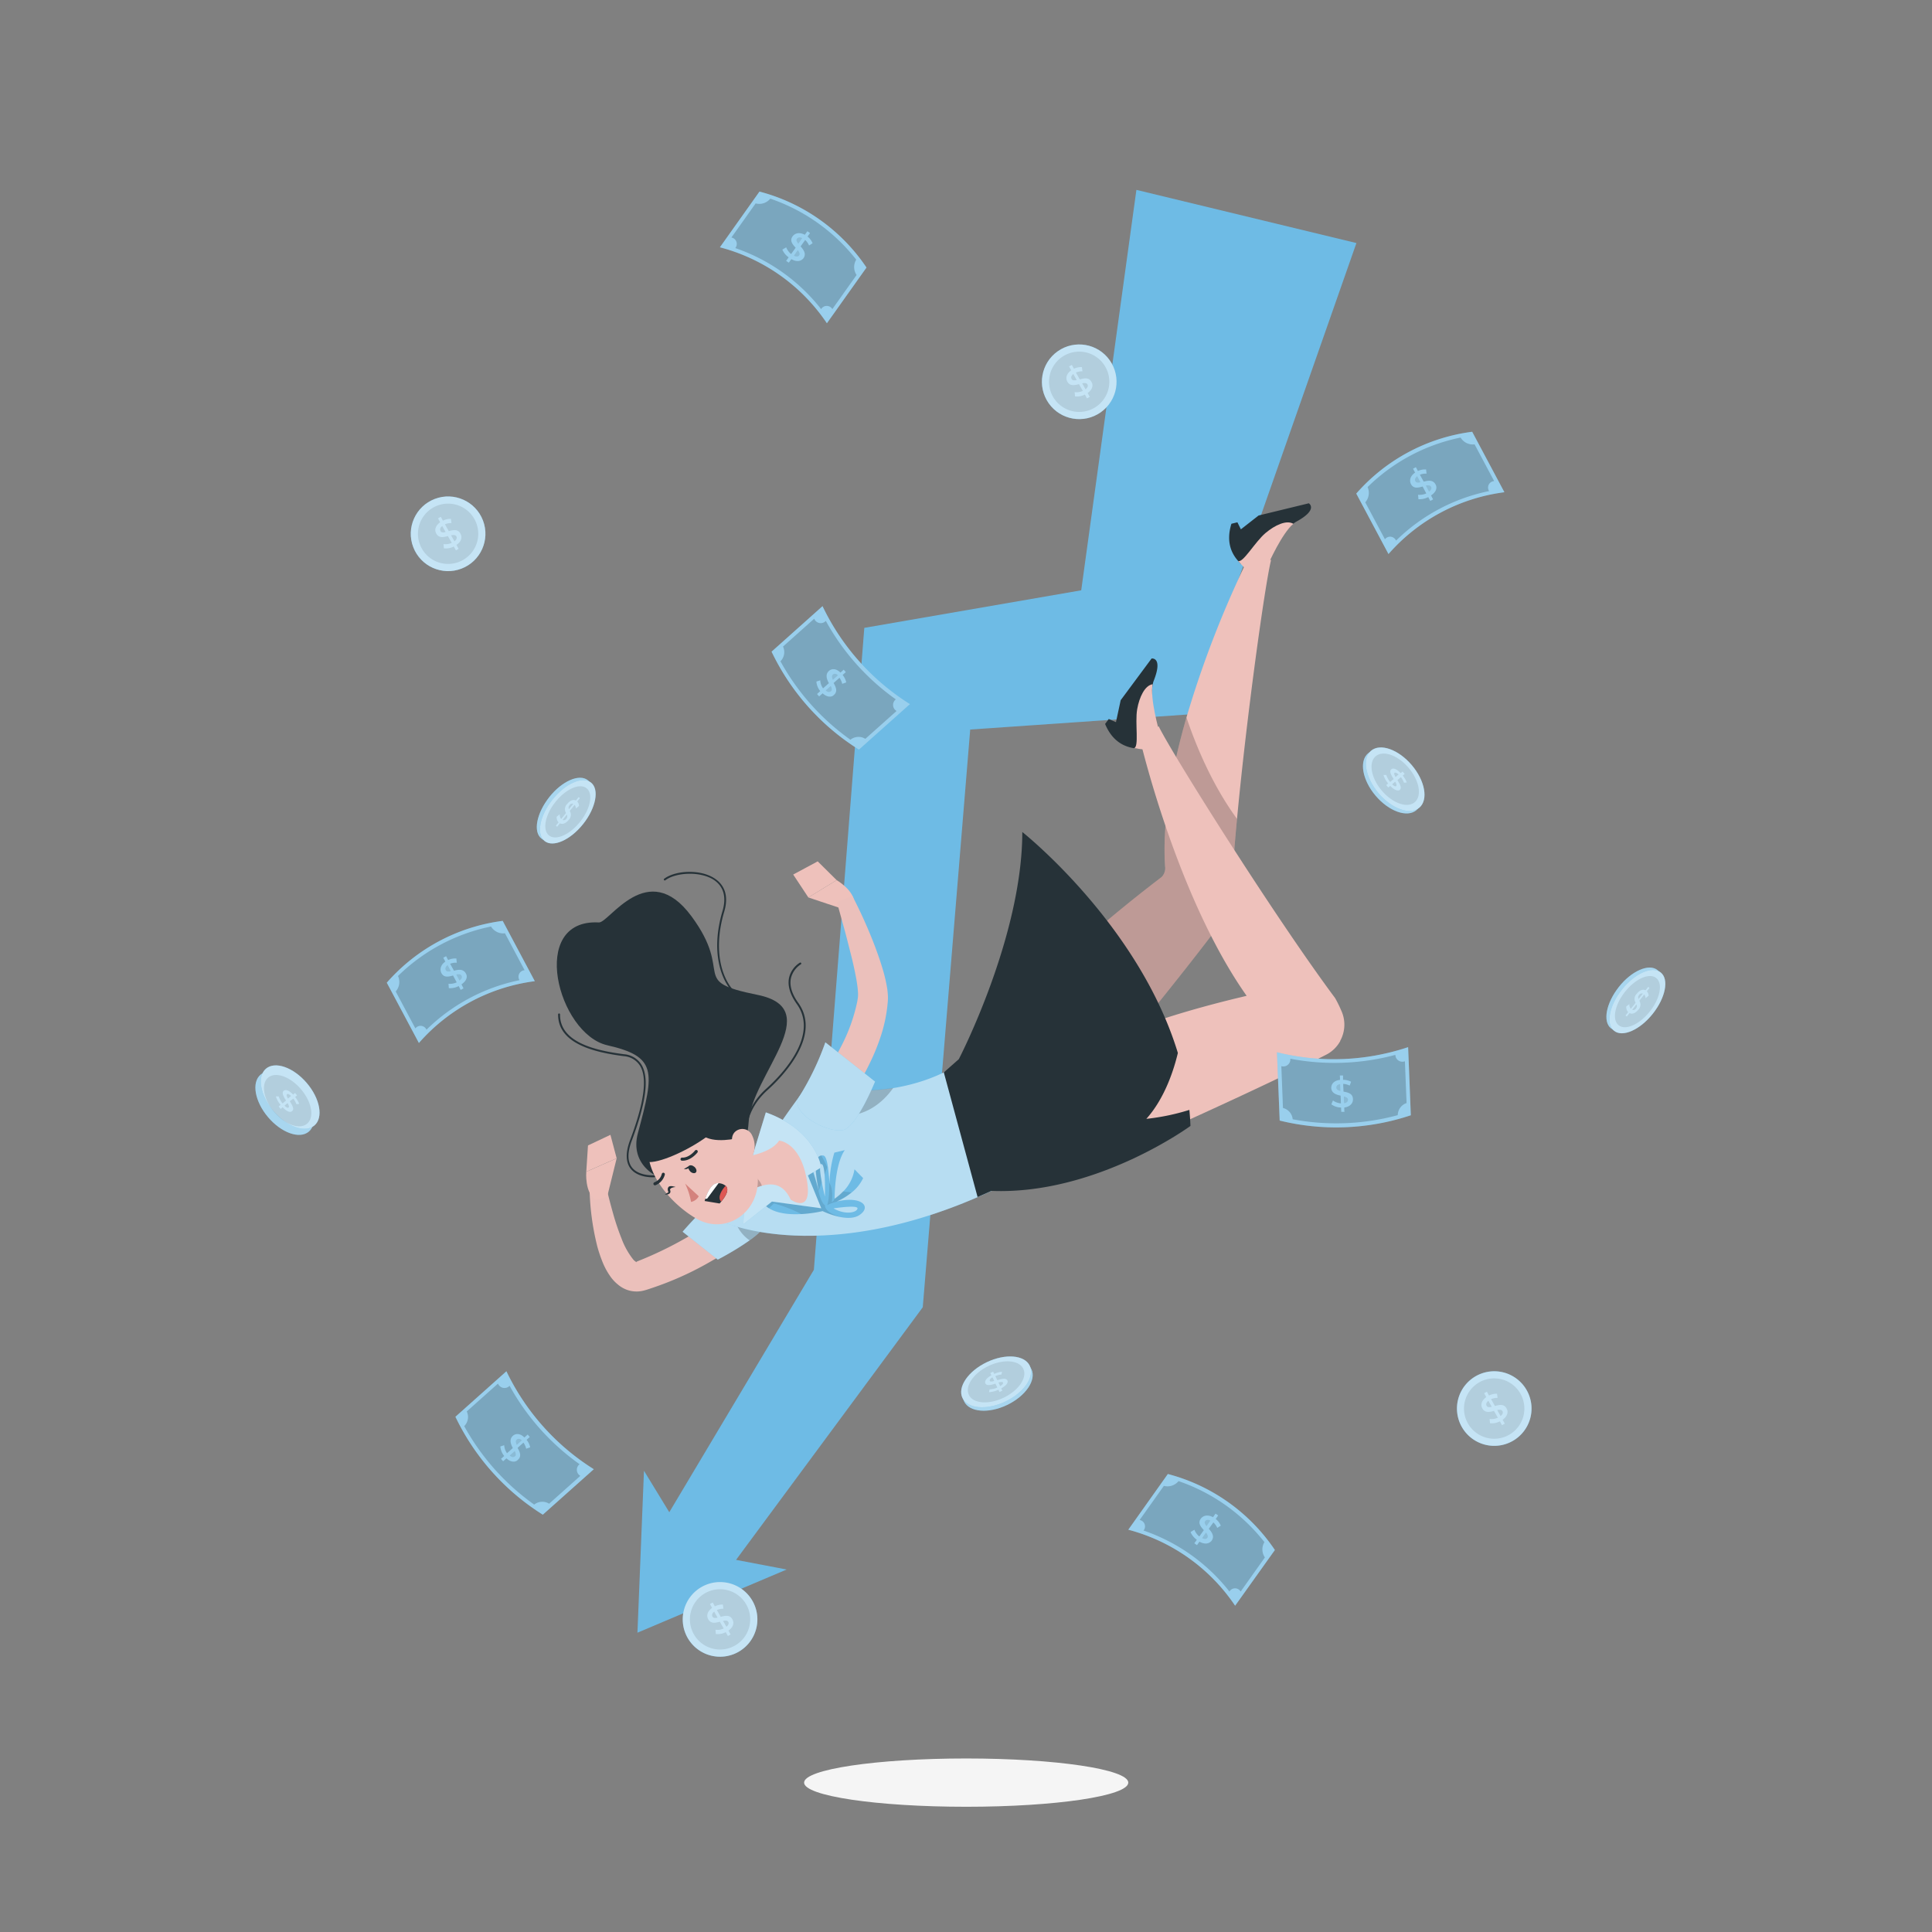 <svg xmlns="http://www.w3.org/2000/svg" viewBox="0 0 500 500"><rect x="0" y="0" width="500" height="500" fill="#808080" stroke="none"/><g id="freepik--Shadow--inject-101"><path id="freepik--path--inject-101" d="M292,461.34c0,3.45-18.78,6.25-41.95,6.25s-41.95-2.8-41.95-6.25,18.78-6.25,41.95-6.25S292,457.89,292,461.34Z" style="fill:#f5f5f5"></path></g><g id="freepik--Arrow--inject-101"><polygon points="190.49 403.69 236.78 341.07 238.81 338.31 239.15 334.23 251.09 188.8 297.63 185.59 308.27 184.85 312.73 172.16 351.04 62.9 294.1 49.14 279.82 152.77 235.69 160.41 223.68 162.49 222.79 173.84 210.63 328.62 173.21 391.36 166.66 380.63 164.97 422.54 203.59 406.19 190.49 403.69" style="fill:#6EBBE5"></polygon></g><g id="freepik--Character--inject-101"><path d="M251.22,282.88l9.81,9.94,6.11,6.19s34.75-41,49.52-61.14c2.14-2.92,2.09-7.55,2.22-9.72.26-4.74.7-10.28,1.26-16.22,2.47-26.38,7.21-60.55,8.81-67l-5.67-.93a266.28,266.28,0,0,0-16.23,41.68c-3.66,12.71-6.29,26.48-5.54,38.44a3.28,3.28,0,0,1-.89,2.85c-34.77,26.58-45.13,42.63-48.19,50.33C250.94,281.1,251.22,282.88,251.22,282.88Z" style="fill:#eec1bb"></path><path d="M318.69,135.55l1.55-.38.9,1.82,4.58-3.58,13-3.16s2.58,1.58-3.23,4.75a4.59,4.59,0,0,0-.8.55c-2.93,2.35-6.37,8.74-6.37,8.74L321.21,146a9.38,9.38,0,0,1-.84-.89C319.21,143.76,317.06,140.78,318.69,135.55Z" style="fill:#263238"></path><path d="M320.37,145.14v0c1.2.82,4.37-4.85,7.14-7.19,2.47-2.08,5.48-3.46,7.22-2.38-2.93,2.35-6.49,10.4-6.49,10.4l-5.75,1.39S320.87,145.73,320.37,145.14Z" style="fill:#eec1bb"></path><path d="M252.43,277.29c2.89,5.24,5.83,10.55,8.6,15.53l6.11,6.19s34.75-41,49.52-61.14c2.14-2.92,2.09-7.55,2.22-9.72.26-4.74.7-10.28,1.26-16.22-6.38-8.72-10.59-18.83-13.09-26.26-3.66,12.71-6.29,26.48-5.54,38.44a3.28,3.28,0,0,1-.89,2.85C265.85,253.54,255.49,269.59,252.43,277.29Z" style="opacity:0.2"></path><path d="M286,187.36l.95-1.29,1.86.82,1.22-5.68,8-10.79s3-.44.57,5.71a4.84,4.84,0,0,0-.26.93c-.74,3.69.72,10.8.72,10.8l-4.37,5.92a9.19,9.19,0,0,1-1.21-.14C291.65,193.32,288.09,192.42,286,187.36Z" style="fill:#263238"></path><path d="M293.43,193.64l0,0c1.45-.14.25-6.52.87-10.09.56-3.18,2-6.18,4-6.47-.74,3.69,1.69,12.15,1.69,12.15L296.46,194S294.19,193.77,293.43,193.64Z" style="fill:#eec1bb"></path><path d="M322.63,257.72c-18.29-25.92-27.71-66.83-27.71-66.83l4.95-2.92c3.57,7.32,30.19,49.57,45.65,70.32a32.66,32.66,0,0,1,1.61,3.27,8.67,8.67,0,0,1-.29,7.81l0,.08a8.64,8.64,0,0,1-3.61,3.5c-23.11,11.8-69,31.77-69,31.77L267,283.22S271.09,269.81,322.63,257.72Z" style="fill:#eec1bb"></path><path d="M155,238.73c2.65.14,12.64-16.89,23.93-1.63s-.94,16.73,17.11,20.37-1.53,20.69-2.3,33c-1.38,22.15-33,18.83-28.65,2.77s4.89-19.8-7.92-22.73S136.61,237.71,155,238.73Z" style="fill:#263238"></path><path d="M193,295.41a.25.25,0,0,1-.24-.2c0-.08-1.35-7.28,5.58-13.49,3.36-3,13.87-13.5,7.87-21.88-1.76-2.47-2.43-4.76-2-6.82a6.29,6.29,0,0,1,2.79-3.88.25.25,0,0,1,.34.09.24.24,0,0,1-.09.34,5.94,5.94,0,0,0-2.55,3.56c-.42,1.92.22,4.08,1.9,6.42,6.24,8.72-4.51,19.46-7.95,22.55-6.7,6-5.43,12.94-5.42,13a.24.24,0,0,1-.2.29Z" style="fill:#263238"></path><path d="M191.24,258.09a.23.23,0,0,1-.15,0c-4.38-3.23-7.35-11.37-4.11-22.3,1.06-3.55.32-6.3-2.13-8-3.55-2.42-10-2-12.63,0a.25.25,0,0,1-.35,0,.24.24,0,0,1,0-.35c2.8-2.17,9.45-2.62,13.22,0,1.85,1.26,3.75,3.76,2.33,8.53-3.17,10.7-.31,18.64,3.93,21.76a.24.24,0,0,1,.05.35A.22.22,0,0,1,191.24,258.09Z" style="fill:#263238"></path><path d="M168.9,304.68c-1.26,0-4.18-.24-5.73-2.28-1.27-1.69-1.3-4.18-.08-7.42,3.64-9.69,4.48-16,2.55-19.16a5.39,5.39,0,0,0-4.2-2.49c-7.33-.95-17.06-3.1-17-10.8a.25.25,0,0,1,.25-.25h0a.25.25,0,0,1,.25.25c-.09,7.31,9.39,9.38,16.53,10.3a5.84,5.84,0,0,1,4.56,2.74c2,3.39,1.24,9.61-2.51,19.59-1.16,3.06-1.15,5.39,0,6.93,1.8,2.39,5.85,2.07,5.89,2.07a.25.25,0,0,1,0,.5S169.24,304.68,168.9,304.68Z" style="fill:#263238"></path><path d="M195.74,318.59c-1.11.89-2.09,1.63-3.15,2.38s-2.11,1.46-3.17,2.17c-2.14,1.41-4.35,2.69-6.58,3.95a82,82,0,0,1-14.13,6.25l-.93.31c-.33.1-.51.18-1.18.35a7.44,7.44,0,0,1-3.72,0,7.71,7.71,0,0,1-3-1.59,10.48,10.48,0,0,1-1.87-2,18.14,18.14,0,0,1-2.15-4,35.82,35.82,0,0,1-1.29-3.87,67,67,0,0,1-2-15.24l4.25-.46c.53,2.3,1.13,4.68,1.79,7a62.29,62.29,0,0,0,2.24,6.68,19.86,19.86,0,0,0,3,5.4c.52.62,1,.79.94.69s-.13,0-.07-.08l1.38-.56a96.6,96.6,0,0,0,12.6-6.27c2-1.19,4-2.48,6-3.78s4-2.71,5.72-4Z" style="fill:#ebc0bb"></path><path d="M198.5,315.78c.2,3.59-12.74,10.2-12.74,10.2l-9.1-7.2s11-13.1,15.5-11.69C196.79,308.56,198.22,310.55,198.5,315.78Z" style="fill:#6EBBE5"></path><path d="M176.66,318.77l9.1,7.21a73.28,73.28,0,0,0,8.27-5c2.49-1.8,4.55-3.74,4.47-5.19a17.77,17.77,0,0,0-.41-3.16c-.71-3-2.38-4.41-5.94-5.54C187.7,305.67,176.66,318.77,176.66,318.77Z" style="fill:#fff;opacity:0.5"></path><path d="M190.29,316.06A9.7,9.7,0,0,0,194,321c2.49-1.8,4.55-3.74,4.47-5.19a17.77,17.77,0,0,0-.41-3.16A34.28,34.28,0,0,0,190.29,316.06Z" style="opacity:0.2"></path><path d="M157.12,309.78l2.47-10-7.86,3.47s-.48,5.4,2.46,7.32Z" style="fill:#eec1bb"></path><polygon points="157.98 293.69 152.17 296.44 151.73 303.23 159.59 299.76 157.98 293.69" style="fill:#eec1bb"></polygon><path d="M249.93,274.11s-14.56,12.29-40.86,6.75c0,0-13.83,17.6-21.84,35.41,0,0,26.24,12,69.38-8.07Z" style="fill:#6EBBE5"></path><path d="M187.22,316.26s26.24,12,69.39-8.06l-6.68-34.09s-6.55,5.52-18.79,7.49a60.21,60.21,0,0,1-22.07-.74s-.63.8-1.7,2.23C203.44,288.37,193.53,302.26,187.22,316.26Z" style="fill:#fff;opacity:0.5"></path><path d="M197.18,311a6.08,6.08,0,0,0,1.81,1.69c2.3,1.44,5.59,1.67,8.39,1.51a32.62,32.62,0,0,0,5.51-.77,20.22,20.22,0,0,0,4.69,1.56h0c1.75.32,3.63.33,4.94-.6,3-2.1.54-4.67-5-3.64l-1,.22a16,16,0,0,0,3.86-2.33,10.56,10.56,0,0,0,3-3.74l-2.24-2.29a10.39,10.39,0,0,1-2.94,5.76,13.67,13.67,0,0,1-2.2,1.89s-.07-8.71,2.63-12.61l-2.7.65a30,30,0,0,0-1.25,7.89c-.28-3.08-.51-7.07-1.65-7.15a2.1,2.1,0,0,0-.44,0c-2.24.37-1.43,5.17-.68,9.22-1.17-4.38-3.4-12.75-7.12-14.13C198.13,291.67,195.19,308.08,197.18,311Zm15.41-9.72c.45,0,.69,1.23.81,2.75.19,2.45.08,5.64.08,5.64s-.44-1.76-.8-3.67C212.26,303.7,211.94,301.23,212.59,301.24Zm3.06,11.46s6.35-1,6.27,0S218.92,314.58,215.65,312.7Z" style="fill:#6EBBE5"></path><path d="M214.08,311.9a10.2,10.2,0,0,1,2.66-.94,5.39,5.39,0,0,0,.78-.25l-1.1.24a15.61,15.61,0,0,0,3.92-2.35l-2.2-.27a13.67,13.67,0,0,1-2.2,1.89,1,1,0,0,1-.68.84s.54-3.31-.64-4.91C214.62,306.15,214.71,310.17,214.08,311.9Z" style="opacity:0.1"></path><path d="M211.85,308.24l.83-2.28c-.42-2.26-.74-4.73-.09-4.72.45,0,.69,1.23.81,2.75l.68-1.87a22.41,22.41,0,0,0-1.55-3.1C210.29,299.39,211.1,304.19,211.85,308.24Z" style="opacity:0.1"></path><path d="M197.18,311a6.08,6.08,0,0,0,1.81,1.69l1.29-1.23a33.47,33.47,0,0,1,7.1,2.74,32.62,32.62,0,0,0,5.51-.77,20.22,20.22,0,0,0,4.69,1.56c-4.39-1.27-4.07-3.05-4.07-3.05-1.15-.85-1.66-3.66-1.66-3.66-1.17-4.38-3.4-12.75-7.12-14.13C198.13,291.67,195.19,308.08,197.18,311Z" style="opacity:0.1"></path><path d="M212.54,302.12s-1.28-9.59-14.34-14.24l-5.28,17.25-.55,11.71,7.41-5.88,12.76,1.74-3.47-8.5Z" style="fill:#6EBBE5"></path><path d="M212.54,302.12s-1.28-9.59-14.34-14.24l-5.28,17.25-.55,11.71,7.41-5.88,12.76,1.74-3.47-8.5Z" style="fill:#fff;opacity:0.6"></path><path d="M184.72,300.06c5.1,0,14.3-.8,16.91-4.88,0,0,5.26.36,7.05,9.5,2,10.05-4.05,5.78-4.05,5.78-2.39-5.23-6.43-4.29-10.06-2.58Z" style="fill:#eec1bb"></path><path d="M188.74,303.25l5.82,4.62a16.77,16.77,0,0,1,2.62-1c-.71-2-3.57-4.46-5.81-4.26A7.52,7.52,0,0,0,188.74,303.25Z" style="opacity:0.2"></path><path d="M187.49,290.29c5.78,6.08,8.36,8.52,8.63,14.54.4,9.06-8.32,14.83-15.8,10.6-6.73-3.8-15-13.09-11.91-21.35A11.43,11.43,0,0,1,187.49,290.29Z" style="fill:#eec1bb"></path><path d="M166.33,299.93c1.7,4.39,28.23-10.19,19.31-13S161.91,288.46,166.33,299.93Z" style="fill:#263238"></path><path d="M181.46,293.57c3,2.72,9.78.9,9.78.9s-.46-8.34-5-6.25S181.46,293.57,181.46,293.57Z" style="fill:#263238"></path><path d="M179.74,302c.5.46.66,1.1.35,1.43s-1,.21-1.45-.25-.66-1.11-.35-1.43S179.24,301.57,179.74,302Z" style="fill:#263238"></path><path d="M173.52,308.24l-1.46.88S173.57,309.37,173.52,308.24Z" style="fill:#263238"></path><path d="M177.31,306.32a18.16,18.16,0,0,1,1.53,4.74,2.94,2.94,0,0,0,2-1.47Z" style="fill:#d4827d"></path><path d="M194.65,293.85a6.15,6.15,0,0,1,.34,4.67c-.7,2-2.81,1.84-4.09.26-1.16-1.42-2.19-4.19-.79-5.74A2.76,2.76,0,0,1,194.65,293.85Z" style="fill:#eec1bb"></path><path d="M176.14,299.85a.4.4,0,0,1,.39-.26c1.85.08,3.32-1.8,3.33-1.82a.4.4,0,0,1,.64.49c-.07.09-1.74,2.23-4,2.13a.41.41,0,0,1-.39-.41Z" style="fill:#263238"></path><path d="M171.39,303.61a.4.4,0,0,1,.66.4,4,4,0,0,1-2.43,2.73.4.4,0,0,1-.5-.26.41.41,0,0,1,.26-.51h0a3.12,3.12,0,0,0,1.9-2.18A.42.42,0,0,1,171.39,303.61Z" style="fill:#263238"></path><path d="M178.45,301.67l-1.46.88S178.5,302.8,178.45,301.67Z" style="fill:#263238"></path><path d="M186.63,311a5.47,5.47,0,0,1-.4.46l-3.87-.64s.06-.23.18-.57c.38-1.17,1.39-3.72,2.94-4a3,3,0,0,1,2.31.63C188.47,307.48,188.54,308.74,186.63,311Z" style="fill:#263238"></path><path d="M186,306.16l-3,4.06h-.48c.38-1.17,1.39-3.72,2.94-4A2.75,2.75,0,0,1,186,306.16Z" style="fill:#fff"></path><path d="M186.63,311c-1.08-1.19.23-3.11,1.16-4.14C188.47,307.48,188.54,308.74,186.63,311Z" style="fill:#de5753"></path><path d="M173,308.55s-.43-.82,0-1.35,1.85,0,1.85,0-1.88.1-1.34,1l-.37.45Z" style="fill:#263238"></path><path d="M217.85,235.15l-8.65-2.89,7.33-4.48s4.71,2.7,4.61,6.21Z" style="fill:#eec1bb"></path><polygon points="205.28 226.33 211.62 222.92 216.53 227.78 209.2 232.26 205.28 226.33" style="fill:#eec1bb"></polygon><path d="M207.37,283.09a10.64,10.64,0,0,0,7.8,5.47c8.42,1.41,13.41-3.39,16-7a60.21,60.21,0,0,1-22.07-.74S208.44,281.66,207.37,283.09Z" style="opacity:0.2"></path><path d="M210.49,282.52c.58-.79,1.24-1.76,1.86-2.67s1.23-1.86,1.81-2.81c1.16-1.91,2.31-3.82,3.3-5.8a45,45,0,0,0,4.39-12c.08-.47.18-1.09.19-1.28a9.07,9.07,0,0,0,0-1.27c-.06-1-.21-2-.39-3.11-.39-2.16-.88-4.4-1.45-6.63s-1.12-4.49-1.75-6.74l-1.86-6.75,4-1.6A128,128,0,0,1,226.47,245c.84,2.27,1.65,4.57,2.31,7a37.37,37.37,0,0,1,.83,3.86,18.73,18.73,0,0,1,.19,2.26c0,1-.09,1.53-.15,2.23A38.23,38.23,0,0,1,228,268a53.73,53.73,0,0,1-2.83,7c-1.09,2.26-2.26,4.45-3.55,6.57-.66,1-1.33,2.09-2,3.12s-1.4,2-2.25,3.1Z" style="fill:#ebc0bb"></path><path d="M218.29,292.42c3.48-.88,8.17-12.51,8.17-12.51L213.6,269.75a70.34,70.34,0,0,1-6.82,14.15C204.22,288,214.32,293.42,218.29,292.42Z" style="fill:#6EBBE5"></path><path d="M218.29,292.42c3.48-.88,8.17-12.51,8.17-12.51L213.6,269.75a70.34,70.34,0,0,1-6.82,14.15C204.22,288,214.32,293.42,218.29,292.42Z" style="fill:#fff;opacity:0.5"></path><path d="M244.26,277.54,253,309.8l3.59-1.6c27.09,1.1,51.5-16.81,51.5-16.81-.05-1.39-.15-2.78-.28-4.15a57.91,57.91,0,0,1-11.14,2.32c4.87-5.43,7.2-13,8.16-17.06-10.16-33.35-40.26-57.18-40.26-57.18,0,27.16-16.43,58.79-16.43,58.79Z" style="fill:#263238"></path></g><g id="freepik--Banknotes--inject-101"><path d="M222.29,194a60.94,60.94,0,0,1-22.61-25.35l13.19-11.78a60.85,60.85,0,0,0,22.62,25.35Z" style="fill:#6EBBE5"></path><path d="M222.29,194a60.94,60.94,0,0,1-22.61-25.35l13.19-11.78a60.85,60.85,0,0,0,22.62,25.35Z" style="fill:#fff;isolation:isolate;opacity:0.3"></path><path d="M215,177.52l-1.33,1.18c.57.48,1,.49,1.37.2S215.31,178.09,215,177.52Z" style="isolation:isolate;opacity:0.1"></path><path d="M215.54,174.58c-.36.32-.24.8,0,1.36l1.34-1.19C216.33,174.28,215.87,174.28,215.54,174.58Z" style="isolation:isolate;opacity:0.1"></path><path d="M231.84,181a61,61,0,0,1-18.12-20.31,1.8,1.8,0,0,1-3-.57l-8.08,7.21a3.34,3.34,0,0,1-.66,3.81,60.83,60.83,0,0,0,18.11,20.3,3.35,3.35,0,0,1,3.86-.23l8.08-7.21A1.8,1.8,0,0,1,231.84,181Zm-19-1.52-.84.75c-.19-.2-.37-.41-.55-.62l.83-.75a4.38,4.38,0,0,1-1-2.47l1-.32a3.85,3.85,0,0,0,.73,2.07l1.5-1.34c-.53-1-1-2.22,0-3.15.76-.68,1.89-.68,3,.42l.84-.76.55.63-.83.74a4.68,4.68,0,0,1,.94,1.93l-1.05.37a4.33,4.33,0,0,0-.7-1.57l-1.52,1.35c.55,1,1.14,2.15.09,3.08C215.27,180.47,214.07,180.52,212.89,179.43Z" style="isolation:isolate;opacity:0.2"></path><path d="M140.48,392a61,61,0,0,1-22.62-25.34l13.2-11.78a61,61,0,0,0,22.62,25.35Z" style="fill:#6EBBE5"></path><path d="M140.48,392a61,61,0,0,1-22.62-25.34l13.2-11.78a61,61,0,0,0,22.62,25.35Z" style="fill:#fff;isolation:isolate;opacity:0.3"></path><path d="M133.23,375.52l-1.33,1.18c.57.48,1,.48,1.37.2S133.5,376.09,133.23,375.52Z" style="isolation:isolate;opacity:0.1"></path><path d="M133.73,372.57c-.36.33-.24.81,0,1.37l1.34-1.19C134.52,372.27,134.06,372.28,133.73,372.57Z" style="isolation:isolate;opacity:0.1"></path><path d="M150,378.94a60.86,60.86,0,0,1-18.12-20.3,1.81,1.81,0,0,1-3-.57l-8.08,7.21a3.33,3.33,0,0,1-.66,3.8,60.86,60.86,0,0,0,18.11,20.31,3.34,3.34,0,0,1,3.86-.23l8.08-7.21A1.81,1.81,0,0,1,150,378.94Zm-18.95-1.51-.84.75-.55-.63.83-.74a4.41,4.41,0,0,1-1-2.47l1-.32a3.88,3.88,0,0,0,.73,2.07l1.5-1.34c-.53-1-1-2.22,0-3.15.76-.69,1.89-.68,3,.42l.84-.76.55.63-.83.74a4.62,4.62,0,0,1,.94,1.93l-1.05.37a4.46,4.46,0,0,0-.7-1.58l-1.52,1.36c.55,1,1.14,2.14.09,3.07C133.46,378.46,132.26,378.51,131.08,377.43Z" style="isolation:isolate;opacity:0.2"></path><path d="M365.12,288.63A61,61,0,0,1,331.18,290q-.35-8.84-.7-17.68A60.79,60.79,0,0,0,364.42,271Q364.78,279.78,365.12,288.63Z" style="fill:#6EBBE5"></path><path d="M365.12,288.63A61,61,0,0,1,331.18,290q-.35-8.84-.7-17.68A60.79,60.79,0,0,0,364.42,271Q364.78,279.78,365.12,288.63Z" style="fill:#fff;isolation:isolate;opacity:0.3"></path><path d="M347.79,283.75c0,.59,0,1.19.07,1.78.74-.14,1-.5,1-.93S348.41,283.9,347.79,283.75Z" style="isolation:isolate;opacity:0.1"></path><path d="M345.84,281.49c0,.48.47.7,1.06.86l-.07-1.79C346.11,280.69,345.82,281.05,345.84,281.49Z" style="isolation:isolate;opacity:0.1"></path><path d="M361.12,273A60.92,60.92,0,0,1,333.93,274a1.81,1.81,0,0,1-2.32,1.92l.42,10.82a3.33,3.33,0,0,1,2.52,2.93,60.92,60.92,0,0,0,27.19-1.07,3.34,3.34,0,0,1,2.28-3.13q-.22-5.4-.43-10.82A1.81,1.81,0,0,1,361.12,273ZM347.9,286.63c0,.37,0,.75.05,1.12l-.83,0-.05-1.12a4.37,4.37,0,0,1-2.52-.83l.42-1a4,4,0,0,0,2.06.75l-.08-2c-1.14-.25-2.36-.63-2.42-2,0-1,.68-1.9,2.26-2.08,0-.38,0-.76-.05-1.14l.84,0c0,.38,0,.75,0,1.12a4.59,4.59,0,0,1,2.08.5c-.12.35-.25.7-.37,1a4.58,4.58,0,0,0-1.67-.45c0,.67.06,1.35.08,2,1.14.23,2.38.49,2.44,1.88C350.22,285.44,349.49,286.4,347.9,286.63Z" style="isolation:isolate;opacity:0.2"></path><path d="M138.41,253.93a48.06,48.06,0,0,0-30,16l-8.31-15.61a48,48,0,0,1,30-16Z" style="fill:#6EBBE5"></path><path d="M138.41,253.93a48.06,48.06,0,0,0-30,16l-8.31-15.61a48,48,0,0,1,30-16Z" style="fill:#fff;isolation:isolate;opacity:0.3"></path><path d="M118.08,252.2l.84,1.57c.61-.45.73-.89.53-1.27S118.71,252.06,118.08,252.2Z" style="isolation:isolate;opacity:0.1"></path><path d="M115.37,251.08c.23.43.71.4,1.31.26l-.84-1.58C115.26,250.21,115.16,250.69,115.37,251.08Z" style="isolation:isolate;opacity:0.1"></path><path d="M127.08,239.78A48.08,48.08,0,0,0,103,252.59a3.68,3.68,0,0,1-.59,4l5.09,9.56a1.67,1.67,0,0,1,2.87.34,48.1,48.1,0,0,1,24.08-12.82,1.68,1.68,0,0,1,1.32-2.58l-5.09-9.56A3.65,3.65,0,0,1,127.08,239.78Zm-7.64,15,.52,1-.73.41c-.18-.33-.35-.66-.52-1a4.7,4.7,0,0,1-2.55.54l-.09-1.14a4,4,0,0,0,2.12-.36l-.94-1.77c-1.12.31-2.32.63-3-.6-.48-.9-.27-2.11,1-3l-.53-1,.73-.4c.18.33.35.66.53,1a4.21,4.21,0,0,1,2.14-.4c0,.36.06.72.1,1.09a4,4,0,0,0-1.73.27l1,1.8c1.13-.3,2.41-.52,3.07.71C121.06,252.75,120.78,253.84,119.44,254.74Z" style="isolation:isolate;opacity:0.2"></path><path d="M389.34,127.39a48.07,48.07,0,0,0-30,16L351,127.74a48.06,48.06,0,0,1,30-16Z" style="fill:#6EBBE5"></path><path d="M389.34,127.39a48.07,48.07,0,0,0-30,16L351,127.74a48.06,48.06,0,0,1,30-16Z" style="fill:#fff;isolation:isolate;opacity:0.3"></path><path d="M369,125.66l.83,1.58c.61-.45.74-.9.53-1.28S369.64,125.53,369,125.66Z" style="isolation:isolate;opacity:0.1"></path><path d="M366.3,124.55c.23.42.71.4,1.31.26l-.84-1.58C366.19,123.68,366.1,124.16,366.3,124.55Z" style="isolation:isolate;opacity:0.1"></path><path d="M378,113.24a48,48,0,0,0-24.07,12.82,3.67,3.67,0,0,1-.6,3.94l5.09,9.56a1.68,1.68,0,0,1,2.88.35,48.06,48.06,0,0,1,24.08-12.82,1.67,1.67,0,0,1,1.31-2.58L381.62,115A3.68,3.68,0,0,1,378,113.24Zm-7.64,15c.17.34.35.67.53,1l-.74.4-.52-1a4.72,4.72,0,0,1-2.55.55c0-.38-.06-.76-.08-1.14a4.14,4.14,0,0,0,2.12-.36l-.95-1.78c-1.12.31-2.32.64-3-.6-.48-.9-.26-2.11,1.05-3-.17-.34-.35-.67-.53-1l.74-.41.52,1a4.25,4.25,0,0,1,2.14-.4c0,.36.07.72.1,1.08a4,4,0,0,0-1.73.28l1,1.79c1.12-.3,2.4-.52,3.06.72C372,126.22,371.71,127.31,370.37,128.2Z" style="isolation:isolate;opacity:0.2"></path><path d="M319.65,415.56A48.08,48.08,0,0,0,292,395.89l10.24-14.42a48.08,48.08,0,0,1,27.7,19.67Z" style="fill:#6EBBE5"></path><path d="M319.65,415.56A48.08,48.08,0,0,0,292,395.89l10.24-14.42a48.08,48.08,0,0,1,27.7,19.67Z" style="fill:#fff;isolation:isolate;opacity:0.3"></path><path d="M312.1,396.61l-1,1.46c.67.34,1.12.25,1.37-.1S312.5,397.11,312.1,396.61Z" style="isolation:isolate;opacity:0.1"></path><path d="M311.88,393.69c-.28.39,0,.81.36,1.28l1-1.46C312.61,393.2,312.14,393.33,311.88,393.69Z" style="isolation:isolate;opacity:0.1"></path><path d="M327.23,399.1A48,48,0,0,0,305,383.31a3.66,3.66,0,0,1-3.79,1.23l-6.27,8.83a1.68,1.68,0,0,1,1,2.73,48,48,0,0,1,22.24,15.79,1.68,1.68,0,0,1,2.9,0l6.27-8.83A3.66,3.66,0,0,1,327.23,399.1Zm-16.8-.14-.65.92-.69-.48.65-.91a4.69,4.69,0,0,1-1.63-2l1-.59a4.11,4.11,0,0,0,1.28,1.74c.38-.55.77-1.1,1.16-1.64-.78-.87-1.61-1.8-.8-2.94.59-.83,1.77-1.18,3.18-.41l.65-.93.69.48-.64.91a4.22,4.22,0,0,1,1.31,1.73l-.92.58a4.11,4.11,0,0,0-1-1.42l-1.18,1.65c.77.87,1.54,1.92.74,3.07C312.94,399.53,311.83,399.76,310.43,399Z" style="isolation:isolate;opacity:0.2"></path><path d="M214,83.66A48,48,0,0,0,186.31,64l10.24-14.42a48,48,0,0,1,27.7,19.66Z" style="fill:#6EBBE5"></path><path d="M214,83.66A48,48,0,0,0,186.31,64l10.24-14.42a48,48,0,0,1,27.7,19.66Z" style="fill:#fff;isolation:isolate;opacity:0.3"></path><path d="M206.46,64.72l-1,1.45c.67.34,1.12.26,1.37-.1S206.86,65.21,206.46,64.72Z" style="isolation:isolate;opacity:0.1"></path><path d="M206.24,61.79c-.28.4,0,.81.36,1.29l1-1.46C207,61.3,206.5,61.43,206.24,61.79Z" style="isolation:isolate;opacity:0.1"></path><path d="M221.59,67.2a48,48,0,0,0-22.24-15.79,3.66,3.66,0,0,1-3.79,1.23l-6.27,8.83a1.68,1.68,0,0,1,1,2.73A48.1,48.1,0,0,1,212.51,80a1.68,1.68,0,0,1,2.9,0l6.27-8.83A3.68,3.68,0,0,1,221.59,67.2Zm-16.8-.14c-.21.31-.43.62-.65.92l-.69-.47.65-.91a4.76,4.76,0,0,1-1.63-2l1-.59a4.11,4.11,0,0,0,1.28,1.74c.38-.55.77-1.09,1.16-1.64-.78-.86-1.61-1.79-.8-2.93.59-.83,1.77-1.18,3.18-.42.22-.3.43-.61.65-.92.24.15.46.31.69.47-.21.31-.43.61-.64.91a4.19,4.19,0,0,1,1.31,1.74l-.92.57a4,4,0,0,0-1-1.42c-.39.55-.79,1.1-1.18,1.66.77.87,1.54,1.92.74,3.06C207.3,67.63,206.2,67.86,204.79,67.06Z" style="isolation:isolate;opacity:0.2"></path></g><g id="freepik--Coins--inject-101"><circle cx="279.3" cy="98.8" r="9.66" transform="translate(-5.96 178.77) rotate(-35.14)" style="fill:#6EBBE5"></circle><circle cx="279.3" cy="98.8" r="9.66" transform="translate(-5.96 178.77) rotate(-35.14)" style="fill:#fff;isolation:isolate;opacity:0.6"></circle><path d="M277.34,98.09c.24.42.72.4,1.31.27l-.87-1.56C277.21,97.24,277.12,97.71,277.34,98.09Z" style="isolation:isolate;opacity:0.1"></path><path d="M280.07,99.2l.87,1.55c.59-.46.69-.91.48-1.28S280.68,99.05,280.07,99.2Z" style="isolation:isolate;opacity:0.1"></path><path d="M275.48,92a7.8,7.8,0,1,0,10.62,3A7.79,7.79,0,0,0,275.48,92Zm6,9.71.55,1-.72.4-.54-1a4.4,4.4,0,0,1-2.56.48l-.1-1.11a3.87,3.87,0,0,0,2.12-.32l-1-1.75c-1.11.31-2.33.58-3-.64-.5-.89-.29-2,1-2.94l-.56-1,.72-.4.55,1A4.31,4.31,0,0,1,280,95l.14,1.09a4.18,4.18,0,0,0-1.69.33l1,1.77c1.1-.31,2.34-.6,3,.62C283,99.65,282.78,100.79,281.48,101.71Z" style="isolation:isolate;opacity:0.1"></path><circle cx="115.97" cy="138.14" r="9.66" transform="translate(-41.62 50.41) rotate(-20.88)" style="fill:#6EBBE5"></circle><circle cx="115.97" cy="138.14" r="9.66" transform="translate(-41.62 50.41) rotate(-20.88)" style="fill:#fff;isolation:isolate;opacity:0.6"></circle><path d="M114,137.43c.24.42.72.4,1.32.26l-.88-1.56C113.88,136.58,113.8,137,114,137.43Z" style="isolation:isolate;opacity:0.1"></path><path d="M116.74,138.54l.88,1.55c.58-.46.69-.91.48-1.29S117.35,138.39,116.74,138.54Z" style="isolation:isolate;opacity:0.1"></path><path d="M112.15,131.34a7.8,7.8,0,1,0,10.63,3A7.8,7.8,0,0,0,112.15,131.34Zm6,9.7.55,1-.71.4-.55-1a4.39,4.39,0,0,1-2.56.47l-.1-1.1a3.89,3.89,0,0,0,2.13-.32l-1-1.75c-1.1.3-2.32.58-3-.64-.5-.9-.29-2,1-2.94l-.55-1,.72-.41.54,1a4.34,4.34,0,0,1,2.08-.47l.14,1.09a4.35,4.35,0,0,0-1.69.32l1,1.77c1.1-.31,2.34-.59,3,.62C119.68,139,119.45,140.13,118.15,141Z" style="isolation:isolate;opacity:0.1"></path><path d="M395.12,359.8A9.65,9.65,0,1,1,382,356.11,9.65,9.65,0,0,1,395.12,359.8Z" style="fill:#6EBBE5"></path><path d="M395.12,359.8A9.65,9.65,0,1,1,382,356.11,9.65,9.65,0,0,1,395.12,359.8Z" style="fill:#fff;isolation:isolate;opacity:0.6"></path><path d="M384.74,363.82c.24.42.73.4,1.32.26l-.88-1.56C384.61,363,384.53,363.43,384.74,363.82Z" style="isolation:isolate;opacity:0.1"></path><path d="M387.48,364.92l.87,1.56c.58-.46.69-.91.48-1.29S388.09,364.78,387.48,364.92Z" style="isolation:isolate;opacity:0.1"></path><path d="M382.88,357.72a7.81,7.81,0,1,0,10.63,3A7.81,7.81,0,0,0,382.88,357.72Zm6,9.71.56,1-.72.41-.55-1a4.4,4.4,0,0,1-2.56.48l-.1-1.1a3.89,3.89,0,0,0,2.13-.32l-1-1.76c-1.1.31-2.32.58-3-.63-.5-.9-.29-2,1-2.94l-.55-1,.72-.41.54,1a4.34,4.34,0,0,1,2.08-.47l.14,1.09a4.09,4.09,0,0,0-1.68.32l1,1.77c1.11-.31,2.34-.6,3,.62C390.41,365.38,390.18,366.52,388.88,367.43Z" style="isolation:isolate;opacity:0.1"></path><path d="M194.77,414.36a9.66,9.66,0,1,1-13.14-3.69A9.66,9.66,0,0,1,194.77,414.36Z" style="fill:#6EBBE5"></path><path d="M194.77,414.36a9.66,9.66,0,1,1-13.14-3.69A9.66,9.66,0,0,1,194.77,414.36Z" style="fill:#fff;isolation:isolate;opacity:0.6"></path><path d="M184.39,418.38c.24.42.72.4,1.32.27l-.88-1.56C184.26,417.53,184.18,418,184.39,418.38Z" style="isolation:isolate;opacity:0.1"></path><path d="M187.12,419.49,188,421c.58-.45.69-.91.47-1.28S187.73,419.34,187.12,419.49Z" style="isolation:isolate;opacity:0.1"></path><path d="M182.53,412.29a7.8,7.8,0,1,0,10.63,3A7.81,7.81,0,0,0,182.53,412.29Zm6,9.71.55,1-.71.4-.55-1a4.4,4.4,0,0,1-2.56.48l-.1-1.11a3.8,3.8,0,0,0,2.13-.32l-1-1.75c-1.1.31-2.32.58-3-.64-.5-.89-.29-2,1-2.94l-.55-1,.72-.4.54,1a4.21,4.21,0,0,1,2.08-.46l.14,1.08a4.18,4.18,0,0,0-1.69.33l1,1.77c1.1-.31,2.34-.6,3,.62C190.06,419.94,189.83,421.08,188.53,422Z" style="isolation:isolate;opacity:0.1"></path><path d="M366.56,209.67c-2.37,2-7.08.34-10.54-3.72s-4.32-9-1.95-11,7.09-.35,10.54,3.72S368.93,207.66,366.56,209.67Z" style="fill:#6EBBE5"></path><path d="M366.56,209.67c-2.37,2-7.08.34-10.54-3.72s-4.32-9-1.95-11,7.09-.35,10.54,3.72S368.93,207.66,366.56,209.67Z" style="fill:#fff;isolation:isolate;opacity:0.4"></path><ellipse cx="361.08" cy="201.66" rx="5.63" ry="9.66" transform="translate(-44.71 281.54) rotate(-40.32)" style="fill:#6EBBE5"></ellipse><ellipse cx="361.08" cy="201.66" rx="5.63" ry="9.66" transform="translate(-44.71 281.54) rotate(-40.32)" style="fill:#fff;isolation:isolate;opacity:0.6"></ellipse><path d="M360.9,200c-.22.18,0,.59.27,1.1l.79-.68C361.45,200,361.09,199.86,360.9,200Z" style="isolation:isolate;opacity:0.1"></path><path d="M361.07,202.3l-.8.67c.53.52.88.63,1.07.46S361.38,202.82,361.07,202.3Z" style="isolation:isolate;opacity:0.1"></path><path d="M364.55,198.72c-2.79-3.29-6.61-4.63-8.52-3s-1.21,5.61,1.58,8.89,6.6,4.63,8.52,3S367.33,202,364.55,198.72Zm-4.76,4.66-.5.43-.54-.63.5-.42a6.59,6.59,0,0,1-1.22-2.2l.74,0a5.86,5.86,0,0,0,1,1.82l.9-.76c-.61-1-1.22-2-.6-2.53.46-.39,1.34-.16,2.42,1l.5-.43.54.63-.5.42a6.77,6.77,0,0,1,1.05,1.79l-.72.07a6.21,6.21,0,0,0-.81-1.45l-.9.77c.6.95,1.23,2,.61,2.54C361.76,204.77,360.88,204.52,359.79,203.38Z" style="isolation:isolate;opacity:0.1"></path><ellipse cx="73.67" cy="285.49" rx="5.63" ry="9.66" transform="translate(-167.22 115.49) rotate(-40.32)" style="fill:#6EBBE5"></ellipse><ellipse cx="73.67" cy="285.49" rx="5.63" ry="9.66" transform="translate(-167.22 115.49) rotate(-40.32)" style="fill:#fff;isolation:isolate;opacity:0.4"></ellipse><ellipse cx="74.44" cy="284.84" rx="5.63" ry="9.66" transform="matrix(0.76, -0.65, 0.65, 0.76, -166.62, 115.83)" style="fill:#6EBBE5"></ellipse><ellipse cx="74.44" cy="284.84" rx="5.63" ry="9.66" transform="matrix(0.76, -0.65, 0.65, 0.76, -166.62, 115.83)" style="fill:#fff;isolation:isolate;opacity:0.6"></ellipse><path d="M74.26,283.21c-.22.18,0,.59.27,1.1l.79-.67C74.81,283.14,74.45,283,74.26,283.21Z" style="isolation:isolate;opacity:0.1"></path><path d="M74.42,285.48l-.79.67c.53.52.88.63,1.07.46S74.74,286,74.42,285.48Z" style="isolation:isolate;opacity:0.1"></path><path d="M77.9,281.9c-2.78-3.28-6.6-4.63-8.51-3s-1.21,5.61,1.58,8.89,6.6,4.64,8.52,3S80.69,285.19,77.9,281.9Zm-4.75,4.66-.5.43-.54-.63.5-.42a6.47,6.47,0,0,1-1.22-2.19l.74,0a5.75,5.75,0,0,0,1,1.82l.89-.76c-.6-.95-1.21-2-.59-2.53.46-.38,1.34-.16,2.42,1l.5-.42.54.62-.5.43a7,7,0,0,1,1.05,1.78l-.72.07a6.6,6.6,0,0,0-.81-1.45L75,285c.61,1,1.24,2,.62,2.54C75.12,288,74.24,287.71,73.15,286.56Z" style="isolation:isolate;opacity:0.1"></path><path d="M266.93,354.35c1.34,2.8-1.47,6.94-6.28,9.25s-9.79,1.89-11.14-.91,1.47-6.94,6.28-9.25S265.59,351.55,266.93,354.35Z" style="fill:#6EBBE5"></path><path d="M266.93,354.35c1.34,2.8-1.47,6.94-6.28,9.25s-9.79,1.89-11.14-.91,1.47-6.94,6.28-9.25S265.59,351.55,266.93,354.35Z" style="fill:#fff;isolation:isolate;opacity:0.4"></path><ellipse cx="257.79" cy="357.62" rx="9.66" ry="5.63" transform="translate(-129.14 146.36) rotate(-25.58)" style="fill:#6EBBE5"></ellipse><ellipse cx="257.79" cy="357.62" rx="9.66" ry="5.63" transform="translate(-129.14 146.36) rotate(-25.58)" style="fill:#fff;isolation:isolate;opacity:0.6"></ellipse><path d="M256.16,357.38c.13.25.57.18,1.14,0l-.45-.94C256.23,356.82,256.05,357.14,256.16,357.38Z" style="isolation:isolate;opacity:0.1"></path><path d="M258.4,357.79l.45.94c.64-.38.83-.69.72-.92S259,357.62,258.4,357.79Z" style="isolation:isolate;opacity:0.1"></path><path d="M255.83,353.52c-3.89,1.86-6.16,5.2-5.08,7.47s5.12,2.59,9,.73,6.16-5.21,5.08-7.47S259.71,351.66,255.83,353.52Zm3.3,5.78.28.6-.74.35-.28-.59a6.64,6.64,0,0,1-2.44.63l.16-.73a5.52,5.52,0,0,0,2-.47l-.5-1c-1.08.34-2.25.66-2.6-.07-.26-.54.19-1.33,1.56-2.09l-.28-.6.74-.35.28.58a6.74,6.74,0,0,1,2-.56l-.12.72a6.37,6.37,0,0,0-1.6.41l.51,1.07c1.07-.34,2.26-.68,2.61.06C261,357.75,260.51,358.54,259.13,359.3Z" style="isolation:isolate;opacity:0.1"></path><path d="M150.13,212.63c-3.32,4.17-7.78,6.14-10,4.4s-1.28-6.53,2-10.71,7.78-6.15,10-4.4S153.45,208.45,150.13,212.63Z" style="fill:#6EBBE5"></path><path d="M150.13,212.63c-3.32,4.17-7.78,6.14-10,4.4s-1.28-6.53,2-10.71,7.78-6.15,10-4.4S153.45,208.45,150.13,212.63Z" style="fill:#fff;isolation:isolate;opacity:0.4"></path><ellipse cx="146.95" cy="210.1" rx="9.66" ry="5.07" transform="translate(-108.96 194.4) rotate(-51.52)" style="fill:#6EBBE5"></ellipse><ellipse cx="146.95" cy="210.1" rx="9.66" ry="5.07" transform="translate(-108.96 194.4) rotate(-51.52)" style="fill:#fff;isolation:isolate;opacity:0.6"></ellipse><path d="M147.37,208.42a.9.9,0,0,0-.13,1l1.12-1.4A.85.85,0,0,0,147.37,208.42Z" style="isolation:isolate;opacity:0.1"></path><path d="M146.69,210.82l-1.1,1.39a.81.81,0,0,0,1-.35A.92.92,0,0,0,146.69,210.82Z" style="isolation:isolate;opacity:0.1"></path><path d="M151.8,204c-1.77-1.41-5.38.19-8.06,3.56s-3.42,7.25-1.65,8.65,5.38-.18,8.06-3.56S153.57,205.4,151.8,204Zm-6.9,9.08-.7.88-.34-.27.7-.87a1.78,1.78,0,0,1-.49-1.46l.81-.65a1.72,1.72,0,0,0,.35,1.26l1.26-1.57a1.87,1.87,0,0,1,.31-2.35c.64-.8,1.5-1.26,2.24-.87l.71-.89.33.27-.69.88a1.64,1.64,0,0,1,.46,1.14l-.8.66a1.61,1.61,0,0,0-.34-.95l-1.26,1.59a1.85,1.85,0,0,1-.3,2.34C146.51,213,145.65,213.46,144.9,213.07Z" style="isolation:isolate;opacity:0.1"></path><path d="M426.94,261.75c-3.31,4.17-7.78,6.15-10,4.4s-1.28-6.53,2-10.71,7.79-6.14,10-4.4S430.26,257.57,426.94,261.75Z" style="fill:#6EBBE5"></path><path d="M426.94,261.75c-3.31,4.17-7.78,6.15-10,4.4s-1.28-6.53,2-10.71,7.79-6.14,10-4.4S430.26,257.57,426.94,261.75Z" style="fill:#fff;isolation:isolate;opacity:0.4"></path><path d="M427.73,262.37c-3.32,4.18-7.79,6.15-10,4.41s-1.27-6.54,2.05-10.71,7.78-6.15,10-4.41S431.05,258.2,427.73,262.37Z" style="fill:#6EBBE5"></path><path d="M427.73,262.37c-3.32,4.18-7.79,6.15-10,4.41s-1.27-6.54,2.05-10.71,7.78-6.15,10-4.41S431.05,258.2,427.73,262.37Z" style="fill:#fff;isolation:isolate;opacity:0.6"></path><path d="M424.18,257.54a.88.88,0,0,0-.12,1l1.11-1.4A.87.87,0,0,0,424.18,257.54Z" style="isolation:isolate;opacity:0.1"></path><path d="M423.51,259.94l-1.11,1.39a.81.81,0,0,0,1-.35A.91.91,0,0,0,423.51,259.94Z" style="isolation:isolate;opacity:0.1"></path><path d="M428.62,253.11c-1.77-1.41-5.38.19-8.06,3.56s-3.42,7.25-1.65,8.66,5.38-.19,8.06-3.56S430.39,254.52,428.62,253.11Zm-6.9,9.08-.7.88-.34-.27.69-.87a1.81,1.81,0,0,1-.49-1.46l.82-.64a1.65,1.65,0,0,0,.35,1.25l1.25-1.57a1.87,1.87,0,0,1,.31-2.35c.64-.8,1.5-1.26,2.24-.87l.71-.89.34.27-.7.88a1.6,1.6,0,0,1,.46,1.14l-.8.67a1.68,1.68,0,0,0-.33-1L424.26,259a1.86,1.86,0,0,1-.29,2.34C423.33,262.14,422.47,262.58,421.72,262.19Z" style="isolation:isolate;opacity:0.1"></path></g></svg>
